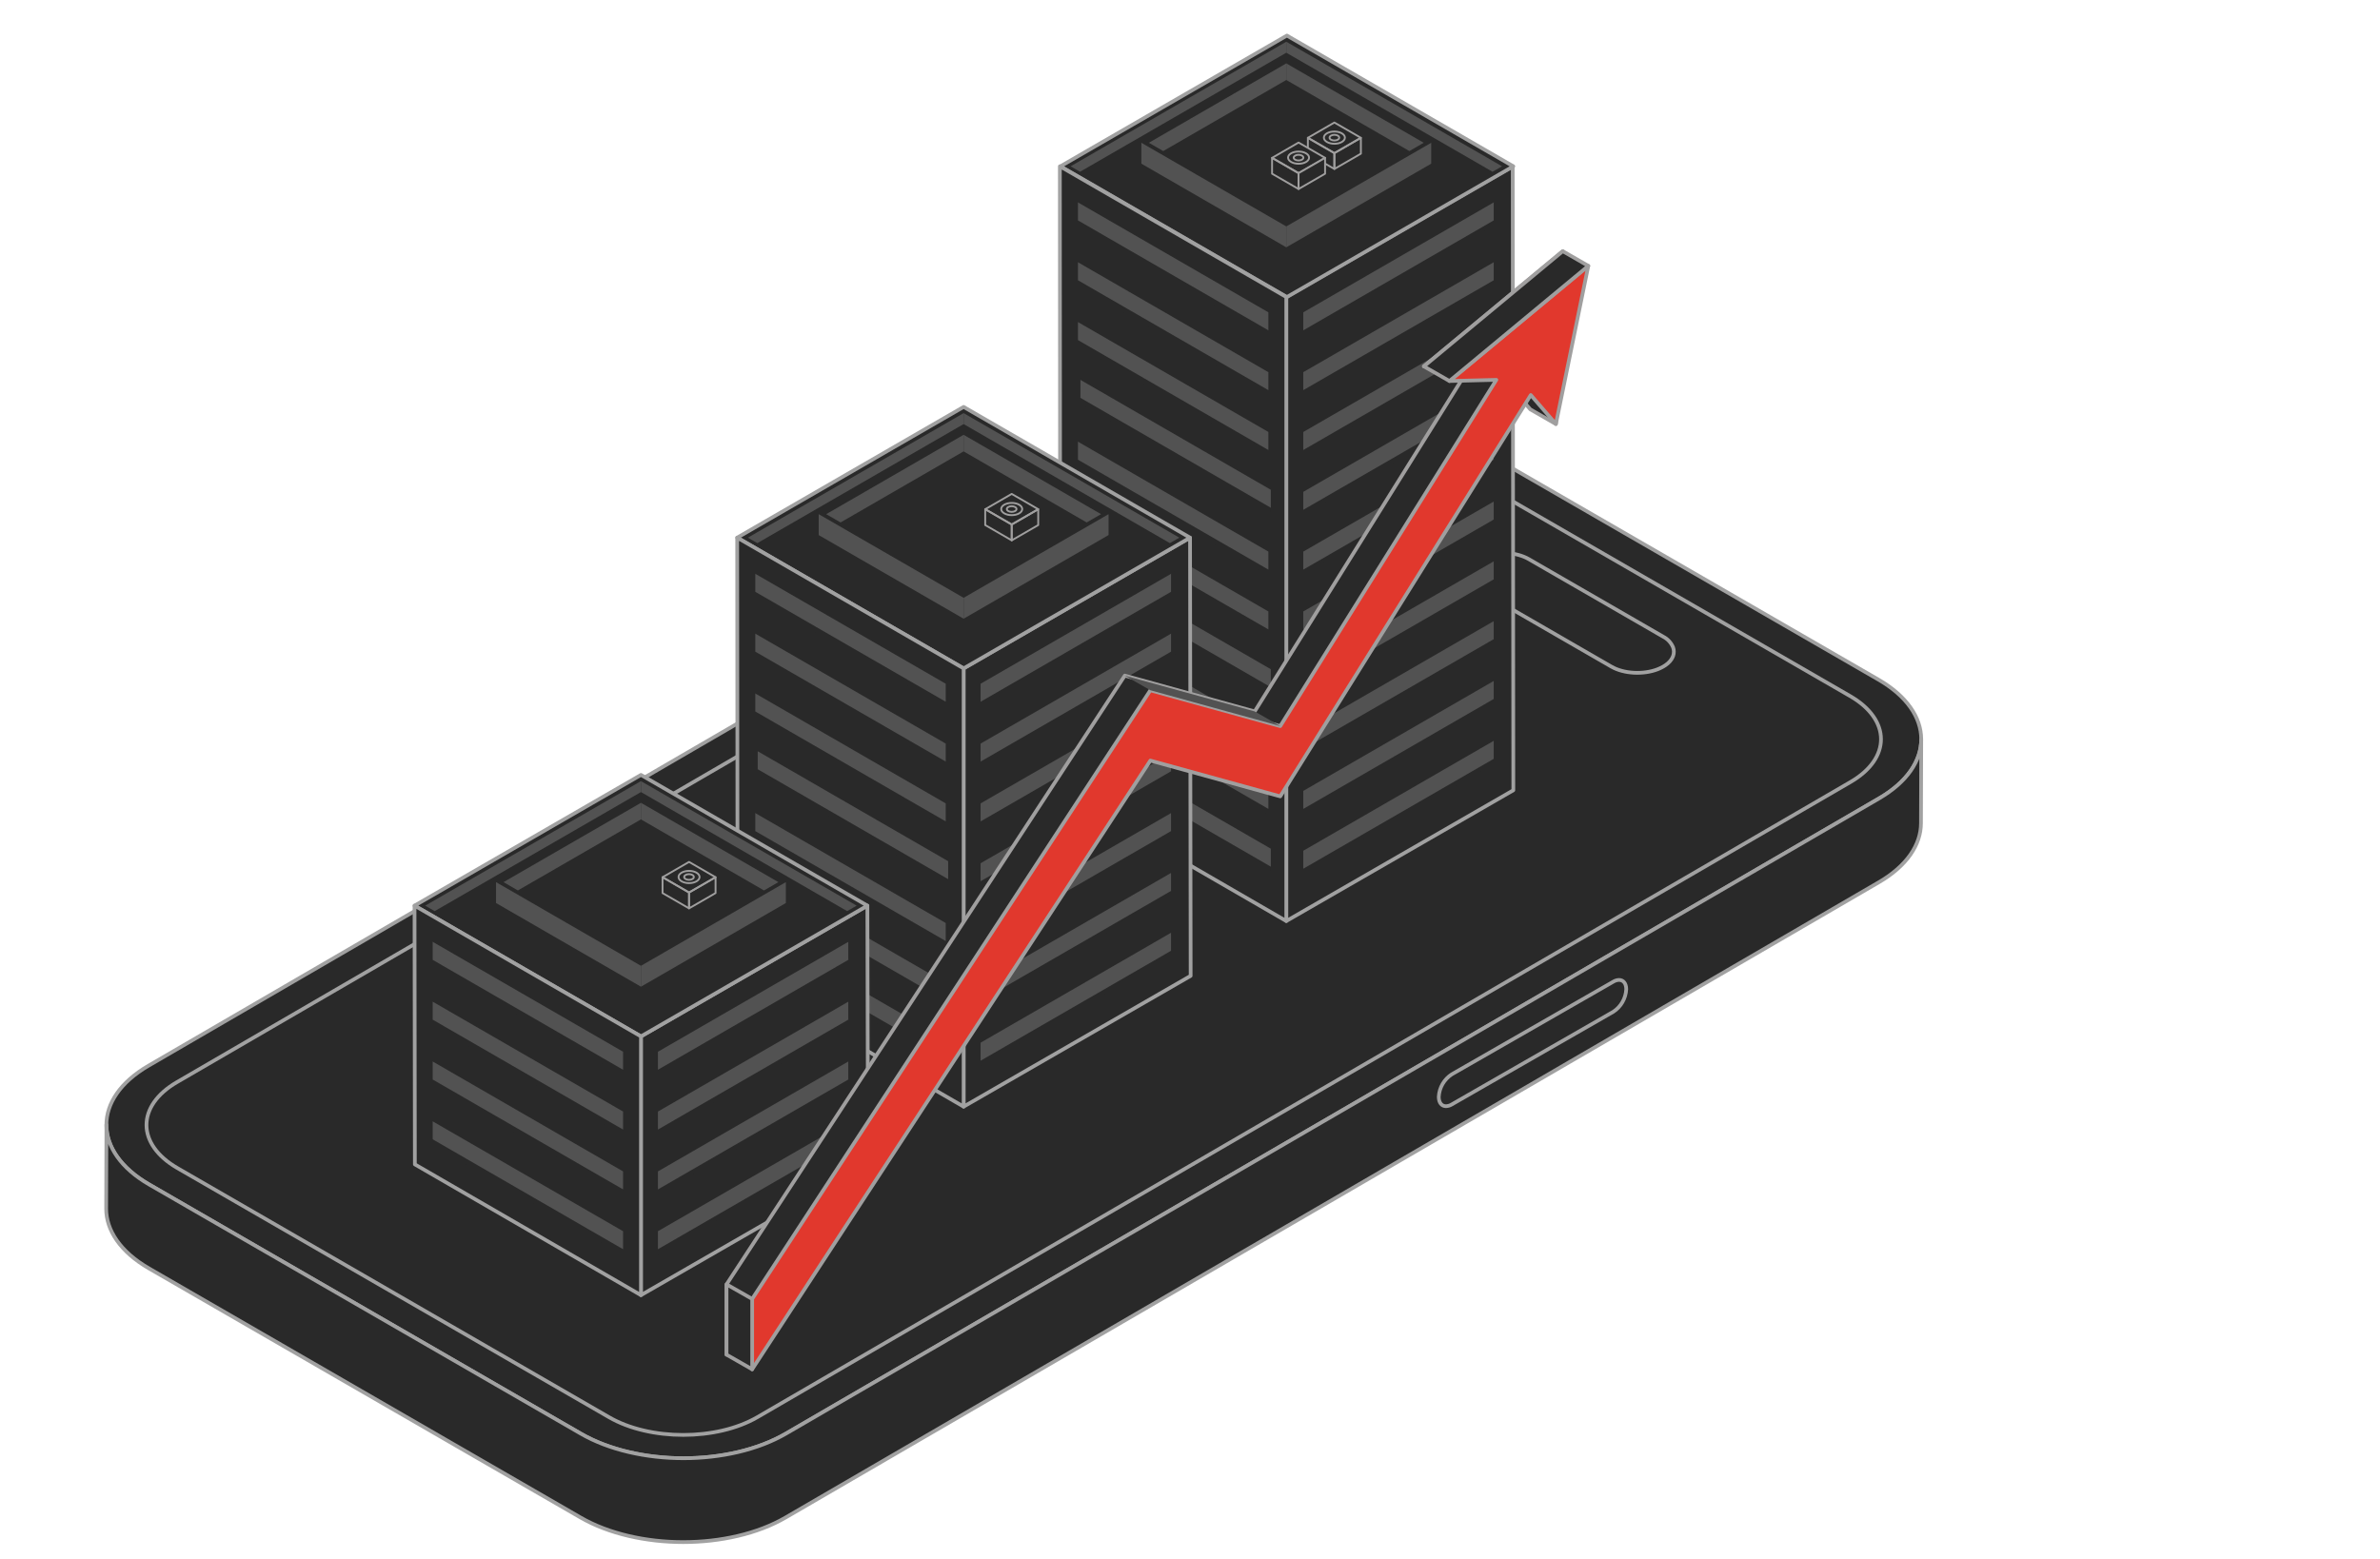 <svg width="641" height="420" viewBox="0 0 641 420" fill="none" xmlns="http://www.w3.org/2000/svg">
<g clip-path="url(#clip0_12143_25243)">
<g clip-path="url(#clip1_12143_25243)">
<path d="M506.08 215.083L422.984 263.385L381.383 287.565L211.65 386.213C196.445 395.047 171.71 395.047 156.412 386.213L40.177 319.094C24.878 310.26 24.797 295.935 40.002 287.089L334.432 115.971C349.637 107.137 374.372 107.137 389.671 115.971L505.906 183.079C521.216 191.913 521.297 206.237 506.092 215.083H506.08Z" fill="#292929" stroke="#A1A1A1" stroke-linejoin="round"/>
<path d="M362.033 115.611C354.79 115.611 347.571 117.213 342.08 120.405L47.651 291.524C36.67 297.908 36.728 308.286 47.779 314.671L164.014 381.779C169.539 384.971 176.782 386.561 184.024 386.561C191.256 386.561 198.487 384.959 203.977 381.779L498.407 210.66C509.387 204.276 509.329 193.898 498.279 187.513L382.044 120.405C376.519 117.213 369.276 115.623 362.033 115.623" fill="#292929"/>
<path d="M362.033 115.611C354.79 115.611 347.571 117.213 342.08 120.405L47.651 291.524C36.67 297.908 36.728 308.286 47.779 314.671L164.014 381.779C169.539 384.971 176.782 386.561 184.024 386.561C191.256 386.561 198.487 384.959 203.977 381.779L498.407 210.66C509.387 204.276 509.329 193.898 498.279 187.513L382.044 120.405C376.519 117.213 369.276 115.623 362.033 115.623" stroke="#A1A1A1" stroke-linejoin="round"/>
<path d="M450.63 174.442C450.108 173.165 449.145 172.109 447.903 171.494L411.746 150.622C408.357 148.672 403.145 148.428 399.326 149.89C398.792 150.099 398.282 150.343 397.783 150.622C394.904 152.293 394.196 154.754 395.647 156.821C396.227 157.598 396.97 158.248 397.829 158.713L433.986 179.585C437.363 181.535 442.575 181.779 446.405 180.316C446.939 180.107 447.45 179.863 447.949 179.585C448.402 179.329 448.82 179.027 449.214 178.691C450.654 177.425 451.118 175.893 450.63 174.454V174.442Z" fill="#292929" stroke="#A1A1A1" stroke-linejoin="round"/>
<path d="M506.079 215.095L422.983 263.397L381.383 287.577L211.661 386.213C196.456 395.047 171.721 395.047 156.422 386.213L40.188 319.105C32.492 314.659 28.638 308.82 28.662 302.993L28.592 325.583C28.58 331.41 32.422 337.249 40.118 341.695L156.353 408.803C171.663 417.637 196.398 417.637 211.592 408.803L381.324 310.155L422.925 285.975L506.021 237.673C513.577 233.285 517.361 227.539 517.373 221.781L517.443 199.191C517.431 204.949 513.647 210.695 506.091 215.083L506.079 215.095Z" fill="#292929" stroke="#A1A1A1" stroke-linejoin="round"/>
<path d="M436.042 263.989C437.202 263.989 437.992 264.917 437.992 266.508C437.864 268.969 436.564 271.232 434.498 272.567L391.005 297.525C390.541 297.815 389.996 297.978 389.45 298.001C388.289 298.001 387.5 297.084 387.5 295.482C387.628 293.01 388.939 290.758 391.005 289.411L434.498 264.465C434.962 264.175 435.496 264.012 436.042 263.989Z" fill="#292929" stroke="#A1A1A1" stroke-linejoin="round"/>
<path d="M401.985 46.274L346.433 78.348L290.881 46.274L346.433 14.2L401.985 46.274Z" fill="#292929"/>
<path d="M407.418 44.8L407.581 212.889L346.434 248.12V80.008L407.418 44.8Z" fill="#292929" stroke="#A1A1A1" stroke-linejoin="round"/>
<path d="M407.58 44.8L346.596 80.02L285.611 44.8L346.596 9.58L407.58 44.8Z" fill="#292929" stroke="#A1A1A1" stroke-linejoin="round"/>
<path d="M404.539 44.8L401.986 46.274L346.434 14.201V11.241L404.539 44.8Z" fill="#525252"/>
<path d="M385.469 38.462V44.092L346.434 66.624V60.994L385.469 38.462Z" fill="#525252"/>
<path d="M383.449 38.462L379.584 40.691L346.434 21.549V17.079L383.449 38.462Z" fill="#525252"/>
<path d="M346.434 80.008V248.12L285.554 212.889L285.449 44.8L346.434 80.008Z" fill="#292929" stroke="#A1A1A1" stroke-linejoin="round"/>
<path d="M346.434 60.994V66.624L307.398 44.092V38.462L346.434 60.994Z" fill="#525252"/>
<path d="M346.433 17.079V21.549L313.295 40.691L309.418 38.462L346.433 17.079Z" fill="#525252"/>
<path d="M346.434 11.241V14.201L290.882 46.274L288.34 44.8L346.434 11.241Z" fill="#525252"/>
<path d="M351.006 88.993V90.49L387.917 69.178L403.633 60.1L402.333 59.357L351.006 88.993Z" fill="#292929"/>
<path d="M351.006 84.141V88.993L402.333 59.357V54.505L351.006 84.141Z" fill="#525252"/>
<path d="M402.334 54.505V59.357L403.634 60.1V53.762L402.334 54.505Z" fill="#292929"/>
<path d="M351.006 105.105V106.603L387.917 85.29L403.633 76.224L402.333 75.481L351.006 105.105Z" fill="#292929"/>
<path d="M351.006 100.265V105.105L402.333 75.481V70.629L351.006 100.265Z" fill="#525252"/>
<path d="M402.334 70.629V75.481L403.634 76.224V69.886L402.334 70.629Z" fill="#292929"/>
<path d="M351.006 121.229V122.727L387.917 101.414L403.633 92.336L402.333 91.593L351.006 121.229Z" fill="#292929"/>
<path d="M351.006 116.377V121.229L402.333 91.593V86.741L351.006 116.377Z" fill="#525252"/>
<path d="M402.334 86.741V91.593L403.634 92.336V85.998L402.334 86.741Z" fill="#292929"/>
<path d="M351.006 137.342V138.839L387.917 117.526L403.633 108.46L402.333 107.717L351.006 137.342Z" fill="#292929"/>
<path d="M351.006 132.501V137.342L402.333 107.717V102.865L351.006 132.501Z" fill="#525252"/>
<path d="M402.334 102.865V107.717L403.634 108.46V102.122L402.334 102.865Z" fill="#292929"/>
<path d="M341.616 88.993V90.49L304.705 69.178L289 60.1L290.288 59.357L341.616 88.993Z" fill="#292929"/>
<path d="M341.616 84.141V88.993L290.289 59.357V54.505L341.616 84.141Z" fill="#525252"/>
<path d="M290.288 54.505V59.357L289 60.1V53.762L290.288 54.505Z" fill="#292929"/>
<path d="M341.616 105.105V106.603L304.705 85.29L289 76.224L290.288 75.481L341.616 105.105Z" fill="#292929"/>
<path d="M341.616 100.265V105.105L290.289 75.481V70.629L341.616 100.265Z" fill="#525252"/>
<path d="M290.288 70.629V75.481L289 76.224V69.886L290.288 70.629Z" fill="#292929"/>
<path d="M341.616 121.229V122.727L304.705 101.414L289 92.336L290.288 91.593L341.616 121.229Z" fill="#292929"/>
<path d="M341.616 116.377V121.229L290.289 91.593V86.741L341.616 116.377Z" fill="#525252"/>
<path d="M290.288 86.741V91.593L289 92.336V85.998L290.288 86.741Z" fill="#292929"/>
<path d="M342.266 136.785V138.282L305.355 116.969L289.65 107.903L290.939 107.148L342.266 136.785Z" fill="#292929"/>
<path d="M342.267 131.944V136.785L290.939 107.149V102.308L342.267 131.944Z" fill="#525252"/>
<path d="M290.939 102.308V107.149L289.65 107.903V101.565L290.939 102.308Z" fill="#292929"/>
<path d="M351.006 153.454V154.952L387.917 133.639L403.633 124.561L402.333 123.818L351.006 153.454Z" fill="#292929"/>
<path d="M351.006 148.602V153.454L402.333 123.818V118.966L351.006 148.602Z" fill="#525252"/>
<path d="M402.334 118.966V123.818L403.634 124.561V118.223L402.334 118.966Z" fill="#292929"/>
<path d="M351.006 169.567V171.064L387.917 149.751L403.633 140.685L402.333 139.942L351.006 169.567Z" fill="#292929"/>
<path d="M351.006 164.726V169.567L402.333 139.942V135.09L351.006 164.726Z" fill="#525252"/>
<path d="M402.334 135.09V139.942L403.634 140.685V134.347L402.334 135.09Z" fill="#292929"/>
<path d="M349.092 179.735V187.525L350.38 188.279V180.478L349.103 179.747L349.092 179.735Z" fill="#292929" stroke="#A1A1A1" stroke-width="0.5" stroke-linejoin="round"/>
<path d="M351.006 185.691V187.188L387.917 165.875L403.633 156.797L402.333 156.054L351.006 185.691Z" fill="#292929"/>
<path d="M351.006 180.838V185.691L402.333 156.054V151.202L351.006 180.838Z" fill="#525252"/>
<path d="M402.334 151.202V156.054L403.634 156.797V150.459L402.334 151.202Z" fill="#292929"/>
<path d="M341.616 153.454V154.952L304.705 133.639L289 124.561L290.288 123.818L341.616 153.454Z" fill="#292929"/>
<path d="M341.616 148.602V153.454L290.289 123.818V118.966L341.616 148.602Z" fill="#525252"/>
<path d="M290.288 118.966V123.818L289 124.561V118.223L290.288 118.966Z" fill="#292929"/>
<path d="M341.616 169.567V171.064L304.705 149.751L289 140.685L290.288 139.942L341.616 169.567Z" fill="#292929"/>
<path d="M341.616 164.726V169.567L290.289 139.942V135.09L341.616 164.726Z" fill="#525252"/>
<path d="M290.288 135.09V139.942L289 140.685V134.347L290.288 135.09Z" fill="#292929"/>
<path d="M342.266 185.133V186.631L305.355 165.306L289.65 156.24L290.939 155.497L342.266 185.133Z" fill="#292929"/>
<path d="M342.267 180.281V185.133L290.939 155.497V150.645L342.267 180.281Z" fill="#525252"/>
<path d="M290.939 150.645V155.497L289.65 156.24V149.902L290.939 150.645Z" fill="#292929"/>
<path d="M349.092 195.836V203.637L350.38 204.392V196.579L349.103 195.848L349.092 195.836Z" fill="#292929" stroke="#A1A1A1" stroke-width="0.5" stroke-linejoin="round"/>
<path d="M351.006 201.791V203.289L387.917 181.976L403.633 172.91L402.333 172.167L351.006 201.791Z" fill="#292929"/>
<path d="M351.006 196.951V201.791L402.333 172.167V167.314L351.006 196.951Z" fill="#525252"/>
<path d="M402.334 167.314V172.167L403.634 172.91V166.572L402.334 167.314Z" fill="#292929"/>
<path d="M351.006 217.915V219.413L387.917 198.1L403.633 189.022L402.333 188.279L351.006 217.915Z" fill="#292929"/>
<path d="M351.006 213.063V217.915L402.333 188.279V183.427L351.006 213.063Z" fill="#525252"/>
<path d="M402.334 183.427V188.279L403.634 189.022V182.684L402.334 183.427Z" fill="#292929"/>
<path d="M351.006 234.028V235.525L387.917 214.212L403.633 205.146L402.333 204.403L351.006 234.028Z" fill="#292929"/>
<path d="M351.006 229.187V234.028L402.333 204.403V199.551L351.006 229.187Z" fill="#525252"/>
<path d="M402.334 199.551V204.403L403.634 205.146V198.808L402.334 199.551Z" fill="#292929"/>
<path d="M343.542 195.836V203.637L342.242 204.392V196.579L343.531 195.848L343.542 195.836Z" fill="#292929" stroke="#A1A1A1" stroke-width="0.5" stroke-linejoin="round"/>
<path d="M341.616 201.791V203.289L304.705 181.976L289 172.91L290.288 172.167L341.616 201.791Z" fill="#292929"/>
<path d="M341.616 196.951V201.791L290.289 172.167V167.314L341.616 196.951Z" fill="#525252"/>
<path d="M290.288 167.314V172.167L289 172.91V166.572L290.288 167.314Z" fill="#292929"/>
<path d="M343.544 211.96L343.532 211.972L342.244 212.703L325.263 202.894L305.333 191.39L288.352 181.581L289.652 180.838L289.663 180.85L328.199 203.092L343.544 211.96Z" fill="#292929" stroke="#A1A1A1" stroke-width="0.5" stroke-linejoin="round"/>
<path d="M341.616 217.915V219.413L304.705 198.1L289 189.022L290.288 188.279L341.616 217.915Z" fill="#292929"/>
<path d="M341.616 213.063V217.915L290.289 188.279V183.427L341.616 213.063Z" fill="#525252"/>
<path d="M290.288 183.427V188.279L289 189.022V182.684L290.288 183.427Z" fill="#292929"/>
<path d="M342.266 233.471V234.968L305.355 213.655L289.65 204.577L290.939 203.834L342.266 233.471Z" fill="#292929"/>
<path d="M342.267 228.63V233.47L290.939 203.834V198.994L342.267 228.63Z" fill="#525252"/>
<path d="M290.939 198.994V203.834L289.65 204.577V198.251L290.939 198.994Z" fill="#292929"/>
<path d="M359.386 41.248L366.525 37.127L359.386 33.006L352.248 37.127L359.386 41.248Z" stroke="#A09F9F" stroke-width="0.5" stroke-linejoin="round"/>
<path d="M359.386 45.52V41.248L352.248 37.127V41.399L359.386 45.52Z" stroke="#A09F9F" stroke-width="0.5" stroke-linejoin="round"/>
<path d="M359.387 45.52L366.525 41.399V37.127L359.387 41.248V45.52Z" stroke="#A09F9F" stroke-width="0.5" stroke-linejoin="round"/>
<path d="M356.555 37.081C356.555 36.163 357.82 35.432 359.387 35.432C360.954 35.432 362.219 36.175 362.219 37.081C362.219 37.998 360.954 38.729 359.387 38.729C357.82 38.729 356.555 37.986 356.555 37.081Z" stroke="#A09F9F" stroke-width="0.5" stroke-linejoin="round"/>
<path d="M358.088 37.081C358.088 36.663 358.668 36.315 359.388 36.315C360.108 36.315 360.688 36.651 360.688 37.081C360.688 37.51 360.108 37.847 359.388 37.847C358.668 37.847 358.088 37.51 358.088 37.081Z" stroke="#A09F9F" stroke-width="0.5" stroke-linejoin="round"/>
<path d="M349.742 46.646L356.88 42.525L349.742 38.404L342.604 42.525L349.742 46.646Z" fill="#292929" stroke="#A09F9F" stroke-width="0.5" stroke-linejoin="round"/>
<path d="M349.742 50.918V46.646L342.604 42.525V46.797L349.742 50.918Z" stroke="#A09F9F" stroke-width="0.5" stroke-linejoin="round"/>
<path d="M349.742 50.918L356.881 46.797V42.525L349.742 46.646V50.918Z" fill="#292929" stroke="#A09F9F" stroke-width="0.5" stroke-linejoin="round"/>
<path d="M346.908 42.467C346.908 41.55 348.173 40.818 349.74 40.818C351.307 40.818 352.573 41.561 352.573 42.467C352.573 43.384 351.307 44.115 349.74 44.115C348.173 44.115 346.908 43.372 346.908 42.467Z" stroke="#A09F9F" stroke-width="0.5" stroke-linejoin="round"/>
<path d="M348.43 42.467C348.43 42.049 349.01 41.701 349.73 41.701C350.449 41.701 351.03 42.037 351.03 42.467C351.03 42.896 350.449 43.233 349.73 43.233C349.01 43.233 348.43 42.896 348.43 42.467Z" stroke="#A09F9F" stroke-width="0.5" stroke-linejoin="round"/>
<path d="M315.081 146.315L259.529 178.389L203.977 146.315L259.529 114.241L315.081 146.315Z" fill="#292929"/>
<path d="M320.514 144.841L320.676 262.886L259.529 298.117V180.061L320.514 144.841Z" fill="#292929" stroke="#A1A1A1" stroke-linejoin="round"/>
<path d="M320.514 144.841L259.529 180.061L198.545 144.841L259.529 109.621L320.514 144.841Z" fill="#292929" stroke="#A1A1A1" stroke-linejoin="round"/>
<path d="M317.624 144.841L315.082 146.315L259.529 114.241V111.293L317.624 144.841Z" fill="#525252"/>
<path d="M298.564 138.514V144.144L259.529 166.676V161.046L298.564 138.514Z" fill="#525252"/>
<path d="M296.545 138.514L292.668 140.743L259.529 121.601V117.132L296.545 138.514Z" fill="#525252"/>
<path d="M259.529 180.061V298.117L198.649 262.886L198.545 144.841L259.529 180.061Z" fill="#292929" stroke="#A1A1A1" stroke-linejoin="round"/>
<path d="M259.529 161.046V166.676L220.494 144.144V138.514L259.529 161.046Z" fill="#525252"/>
<path d="M259.529 117.132V121.601L226.39 140.743L222.514 138.514L259.529 117.132Z" fill="#525252"/>
<path d="M259.53 111.293V114.241L203.977 146.315L201.424 144.841L259.53 111.293Z" fill="#525252"/>
<path d="M264.104 189.045V190.543L301.015 169.23L316.719 160.152L315.431 159.409L264.104 189.045Z" fill="#292929"/>
<path d="M264.104 184.193V189.045L315.431 159.409V154.557L264.104 184.193Z" fill="#525252"/>
<path d="M315.43 154.557V159.409L316.718 160.152V153.814L315.43 154.557Z" fill="#292929"/>
<path d="M264.104 205.158V206.655L301.015 185.342L316.719 176.276L315.431 175.533L264.104 205.158Z" fill="#292929"/>
<path d="M264.104 200.317V205.158L315.431 175.533V170.681L264.104 200.317Z" fill="#525252"/>
<path d="M315.43 170.681V175.533L316.718 176.276V169.938L315.43 170.681Z" fill="#292929"/>
<path d="M264.104 221.282V222.779L301.015 201.455L316.719 192.388L315.431 191.646L264.104 221.282Z" fill="#292929"/>
<path d="M264.104 216.43V221.282L315.431 191.646V186.793L264.104 216.43Z" fill="#525252"/>
<path d="M315.43 186.793V191.646L316.718 192.388V186.05L315.43 186.793Z" fill="#292929"/>
<path d="M264.104 237.394V238.892L301.015 217.579L316.719 208.501L315.431 207.758L264.104 237.394Z" fill="#292929"/>
<path d="M264.104 232.553V237.394L315.431 207.758V202.917L264.104 232.553Z" fill="#525252"/>
<path d="M315.43 202.917V207.758L316.718 208.501V202.174L315.43 202.917Z" fill="#292929"/>
<path d="M254.713 189.045V190.543L217.802 169.23L202.086 160.152L203.386 159.409L254.713 189.045Z" fill="#292929"/>
<path d="M254.712 184.193V189.045L203.385 159.409V154.557L254.712 184.193Z" fill="#525252"/>
<path d="M203.386 154.557V159.409L202.086 160.152V153.814L203.386 154.557Z" fill="#292929"/>
<path d="M254.713 205.158V206.655L217.802 185.342L202.086 176.276L203.386 175.533L254.713 205.158Z" fill="#292929"/>
<path d="M254.712 200.317V205.158L203.385 175.533V170.681L254.712 200.317Z" fill="#525252"/>
<path d="M203.386 170.681V175.533L202.086 176.276V169.938L203.386 170.681Z" fill="#292929"/>
<path d="M254.713 221.282V222.779L217.802 201.455L202.086 192.388L203.386 191.646L254.713 221.282Z" fill="#292929"/>
<path d="M254.712 216.43V221.282L203.385 191.646V186.793L254.712 216.43Z" fill="#525252"/>
<path d="M203.386 186.793V191.646L202.086 192.388V186.05L203.386 186.793Z" fill="#292929"/>
<path d="M255.364 236.837V238.334L218.453 217.021L202.736 207.944L204.036 207.201L255.364 236.837Z" fill="#292929"/>
<path d="M255.362 231.996V236.837L204.035 207.201V202.36L255.362 231.996Z" fill="#525252"/>
<path d="M204.036 202.36V207.201L202.736 207.944V201.617L204.036 202.36Z" fill="#292929"/>
<path d="M262.176 247.551V255.34L263.476 256.095V248.294L262.187 247.563L262.176 247.551Z" fill="#292929" stroke="#A1A1A1" stroke-width="0.5" stroke-linejoin="round"/>
<path d="M264.104 253.506V255.004L301.015 233.679L316.719 224.613L315.431 223.87L264.104 253.506Z" fill="#292929"/>
<path d="M264.104 248.654V253.506L315.431 223.87V219.018L264.104 248.654Z" fill="#525252"/>
<path d="M315.43 219.018V223.87L316.718 224.613V218.275L315.43 219.018Z" fill="#292929"/>
<path d="M262.176 263.664V271.465L263.476 272.219V264.407L262.187 263.675L262.176 263.664Z" fill="#292929" stroke="#A1A1A1" stroke-width="0.5" stroke-linejoin="round"/>
<path d="M264.104 269.619V271.116L301.015 249.803L316.719 240.726L315.431 239.983L264.104 269.619Z" fill="#292929"/>
<path d="M264.104 264.778V269.619L315.431 239.983V235.142L264.104 264.778Z" fill="#525252"/>
<path d="M315.43 235.142V239.983L316.718 240.726V234.399L315.43 235.142Z" fill="#292929"/>
<path d="M264.104 285.743V287.24L301.015 265.916L316.719 256.85L315.431 256.107L264.104 285.743Z" fill="#292929"/>
<path d="M264.104 280.89V285.743L315.431 256.107V251.254L264.104 280.89Z" fill="#525252"/>
<path d="M315.43 251.254V256.107L316.718 256.85V250.511L315.43 251.254Z" fill="#292929"/>
<path d="M254.713 253.506V255.004L217.802 233.679L202.086 224.613L203.386 223.87L254.713 253.506Z" fill="#292929"/>
<path d="M254.712 248.654V253.506L203.385 223.87V219.018L254.712 248.654Z" fill="#525252"/>
<path d="M203.386 219.018V223.87L202.086 224.613V218.275L203.386 219.018Z" fill="#292929"/>
<path d="M256.64 263.664V271.465L255.34 272.219V264.407L256.617 263.675L256.64 263.664Z" fill="#292929" stroke="#A1A1A1" stroke-width="0.5" stroke-linejoin="round"/>
<path d="M254.713 269.619V271.116L217.802 249.803L202.086 240.726L203.386 239.983L254.713 269.619Z" fill="#292929"/>
<path d="M254.712 264.778V269.619L203.385 239.983V235.142L254.712 264.778Z" fill="#525252"/>
<path d="M203.386 235.142V239.983L202.086 240.726V234.399L203.386 235.142Z" fill="#292929"/>
<path d="M255.364 285.186V286.683L218.453 265.359L202.736 256.292L204.036 255.55L255.364 285.186Z" fill="#292929"/>
<path d="M255.362 280.333V285.186L204.035 255.55V250.697L255.362 280.333Z" fill="#525252"/>
<path d="M204.036 250.697V255.55L202.736 256.292V249.954L204.036 250.697Z" fill="#292929"/>
<path d="M272.484 141.3L279.623 137.179L272.484 133.058L265.346 137.179L272.484 141.3Z" stroke="#A09F9F" stroke-width="0.5" stroke-linejoin="round"/>
<path d="M272.484 145.572V141.3L265.346 137.179V141.451L272.484 145.572Z" stroke="#A09F9F" stroke-width="0.5" stroke-linejoin="round"/>
<path d="M272.484 145.572L279.623 141.451V137.179L272.484 141.3V145.572Z" stroke="#A09F9F" stroke-width="0.5" stroke-linejoin="round"/>
<path d="M269.65 137.133C269.65 136.216 270.916 135.484 272.483 135.484C274.05 135.484 275.315 136.227 275.315 137.133C275.315 138.05 274.05 138.781 272.483 138.781C270.916 138.781 269.65 138.038 269.65 137.133Z" stroke="#A09F9F" stroke-width="0.5" stroke-linejoin="round"/>
<path d="M271.172 137.133C271.172 136.715 271.752 136.367 272.472 136.367C273.192 136.367 273.772 136.703 273.772 137.133C273.772 137.562 273.192 137.899 272.472 137.899C271.752 137.899 271.172 137.562 271.172 137.133Z" stroke="#A09F9F" stroke-width="0.5" stroke-linejoin="round"/>
<path d="M228.167 245.45L172.615 277.524L117.062 245.45L172.615 213.376L228.167 245.45Z" fill="#292929"/>
<path d="M233.611 243.976L233.774 313.673L172.627 348.904V279.196L233.611 243.976Z" fill="#292929" stroke="#A1A1A1" stroke-linejoin="round"/>
<path d="M233.612 243.976L172.627 279.196L111.643 243.976L172.627 208.756L233.612 243.976Z" fill="#292929" stroke="#A1A1A1" stroke-linejoin="round"/>
<path d="M230.721 243.976L228.168 245.45L172.627 213.376V210.428L230.721 243.976Z" fill="#525252"/>
<path d="M211.651 237.638V243.268L172.627 265.811V260.181L211.651 237.638Z" fill="#525252"/>
<path d="M209.642 237.638L205.766 239.878L172.627 220.736V216.267L209.642 237.638Z" fill="#525252"/>
<path d="M172.627 279.196V348.904L111.735 313.673L111.643 243.976L172.627 279.196Z" fill="#292929" stroke="#A1A1A1" stroke-linejoin="round"/>
<path d="M172.627 260.181V265.811L133.592 243.268V237.638L172.627 260.181Z" fill="#525252"/>
<path d="M172.627 216.267V220.736L139.477 239.878L135.611 237.638L172.627 216.267Z" fill="#525252"/>
<path d="M172.625 210.428V213.376L117.073 245.45L114.52 243.976L172.625 210.428Z" fill="#525252"/>
<path d="M177.199 288.181V289.678L214.11 268.353L229.815 259.287L228.526 258.544L177.199 288.181Z" fill="#292929"/>
<path d="M177.199 283.328V288.181L228.526 258.544V253.692L177.199 283.328Z" fill="#525252"/>
<path d="M228.527 253.692V258.544L229.816 259.287V252.949L228.527 253.692Z" fill="#292929"/>
<path d="M177.199 304.293V305.79L214.11 284.477L229.815 275.4L228.526 274.657L177.199 304.293Z" fill="#292929"/>
<path d="M177.199 299.441V304.293L228.526 274.657V269.816L177.199 299.441Z" fill="#525252"/>
<path d="M228.527 269.816V274.657L229.816 275.4V269.073L228.527 269.816Z" fill="#292929"/>
<path d="M177.199 320.417V321.914L214.11 300.59L229.815 291.524L228.526 290.781L177.199 320.417Z" fill="#292929"/>
<path d="M177.199 315.565V320.417L228.526 290.781V285.928L177.199 315.565Z" fill="#525252"/>
<path d="M228.527 285.928V290.781L229.816 291.524V285.186L228.527 285.928Z" fill="#292929"/>
<path d="M177.199 336.529V338.027L214.11 316.714L229.815 307.636L228.526 306.893L177.199 336.529Z" fill="#292929"/>
<path d="M177.199 331.677V336.529L228.526 306.893V302.052L177.199 331.677Z" fill="#525252"/>
<path d="M228.527 302.053V306.893L229.816 307.636V301.31L228.527 302.053Z" fill="#292929"/>
<path d="M167.809 288.181V289.678L130.898 268.353L115.182 259.287L116.482 258.544L167.809 288.181Z" fill="#292929"/>
<path d="M167.81 283.328V288.181L116.482 258.544V253.692L167.81 283.328Z" fill="#525252"/>
<path d="M116.482 253.692V258.544L115.182 259.287V252.949L116.482 253.692Z" fill="#292929"/>
<path d="M167.809 304.293V305.79L130.898 284.477L115.182 275.4L116.482 274.657L167.809 304.293Z" fill="#292929"/>
<path d="M167.81 299.441V304.293L116.482 274.657V269.816L167.81 299.441Z" fill="#525252"/>
<path d="M116.482 269.816V274.657L115.182 275.4V269.073L116.482 269.816Z" fill="#292929"/>
<path d="M167.809 320.417V321.914L130.898 300.59L115.182 291.524L116.482 290.781L167.809 320.417Z" fill="#292929"/>
<path d="M167.81 315.565V320.417L116.482 290.781V285.928L167.81 315.565Z" fill="#525252"/>
<path d="M116.482 285.928V290.781L115.182 291.524V285.186L116.482 285.928Z" fill="#292929"/>
<path d="M167.809 336.529V338.027L130.898 316.714L115.182 307.636L116.482 306.893L167.809 336.529Z" fill="#292929"/>
<path d="M167.81 331.677V336.529L116.482 306.893V302.052L167.81 331.677Z" fill="#525252"/>
<path d="M116.482 302.053V306.893L115.182 307.636V301.31L116.482 302.053Z" fill="#292929"/>
<path d="M185.58 240.436L192.718 236.315L185.58 232.194L178.441 236.315L185.58 240.436Z" stroke="#A09F9F" stroke-width="0.5" stroke-linejoin="round"/>
<path d="M185.58 244.707V240.435L178.441 236.314V240.586L185.58 244.707Z" stroke="#A09F9F" stroke-width="0.5" stroke-linejoin="round"/>
<path d="M185.58 244.707L192.719 240.586V236.314L185.58 240.435V244.707Z" stroke="#A09F9F" stroke-width="0.5" stroke-linejoin="round"/>
<path d="M182.748 236.257C182.748 235.339 184.013 234.608 185.58 234.608C187.147 234.608 188.412 235.351 188.412 236.257C188.412 237.162 187.147 237.905 185.58 237.905C184.013 237.905 182.748 237.162 182.748 236.257Z" stroke="#A09F9F" stroke-width="0.5" stroke-linejoin="round"/>
<path d="M184.268 236.256C184.268 235.838 184.848 235.49 185.568 235.49C186.287 235.49 186.868 235.827 186.868 236.256C186.868 236.686 186.287 237.023 185.568 237.023C184.848 237.023 184.268 236.686 184.268 236.256Z" stroke="#A09F9F" stroke-width="0.5" stroke-linejoin="round"/>
<path d="M420.893 67.668L383.483 98.698L396.123 98.384L337.925 191.657L302.94 181.999L195.678 346.002V364.935L302.94 200.944L337.925 210.59L405.398 102.47L412.165 110.283L419.048 114.23L420.893 67.668Z" fill="#292929" stroke="#A09F9F" stroke-linejoin="round"/>
<path d="M427.776 71.615L390.377 102.645L403.006 102.331L344.807 195.604L309.823 185.958L202.561 349.949V368.893L309.823 204.891L344.807 214.537L412.28 106.417L419.047 114.23L427.776 71.615Z" fill="#E1382D" stroke="#A09F9F" stroke-linejoin="round"/>
<path d="M202.584 368.882L195.678 364.935V345.99L202.584 349.925V368.882Z" fill="#292929" stroke="#A09F9F" stroke-linejoin="round"/>
<path d="M337.914 191.646L344.809 195.604L309.825 185.946L302.941 182.011L337.914 191.646Z" fill="#525252"/>
<path d="M390.379 102.644L383.496 98.698L420.895 67.668L427.778 71.627L390.379 102.644Z" fill="#292929" stroke="#A09F9F" stroke-linejoin="round"/>
</g>
</g>
<defs>
<clipPath id="clip0_12143_25243">
<rect width="641" height="420" fill="white"/>
</clipPath>
<clipPath id="clip1_12143_25243">
<rect width="490" height="407" fill="white" transform="translate(28 9)"/>
</clipPath>
</defs>
</svg>
